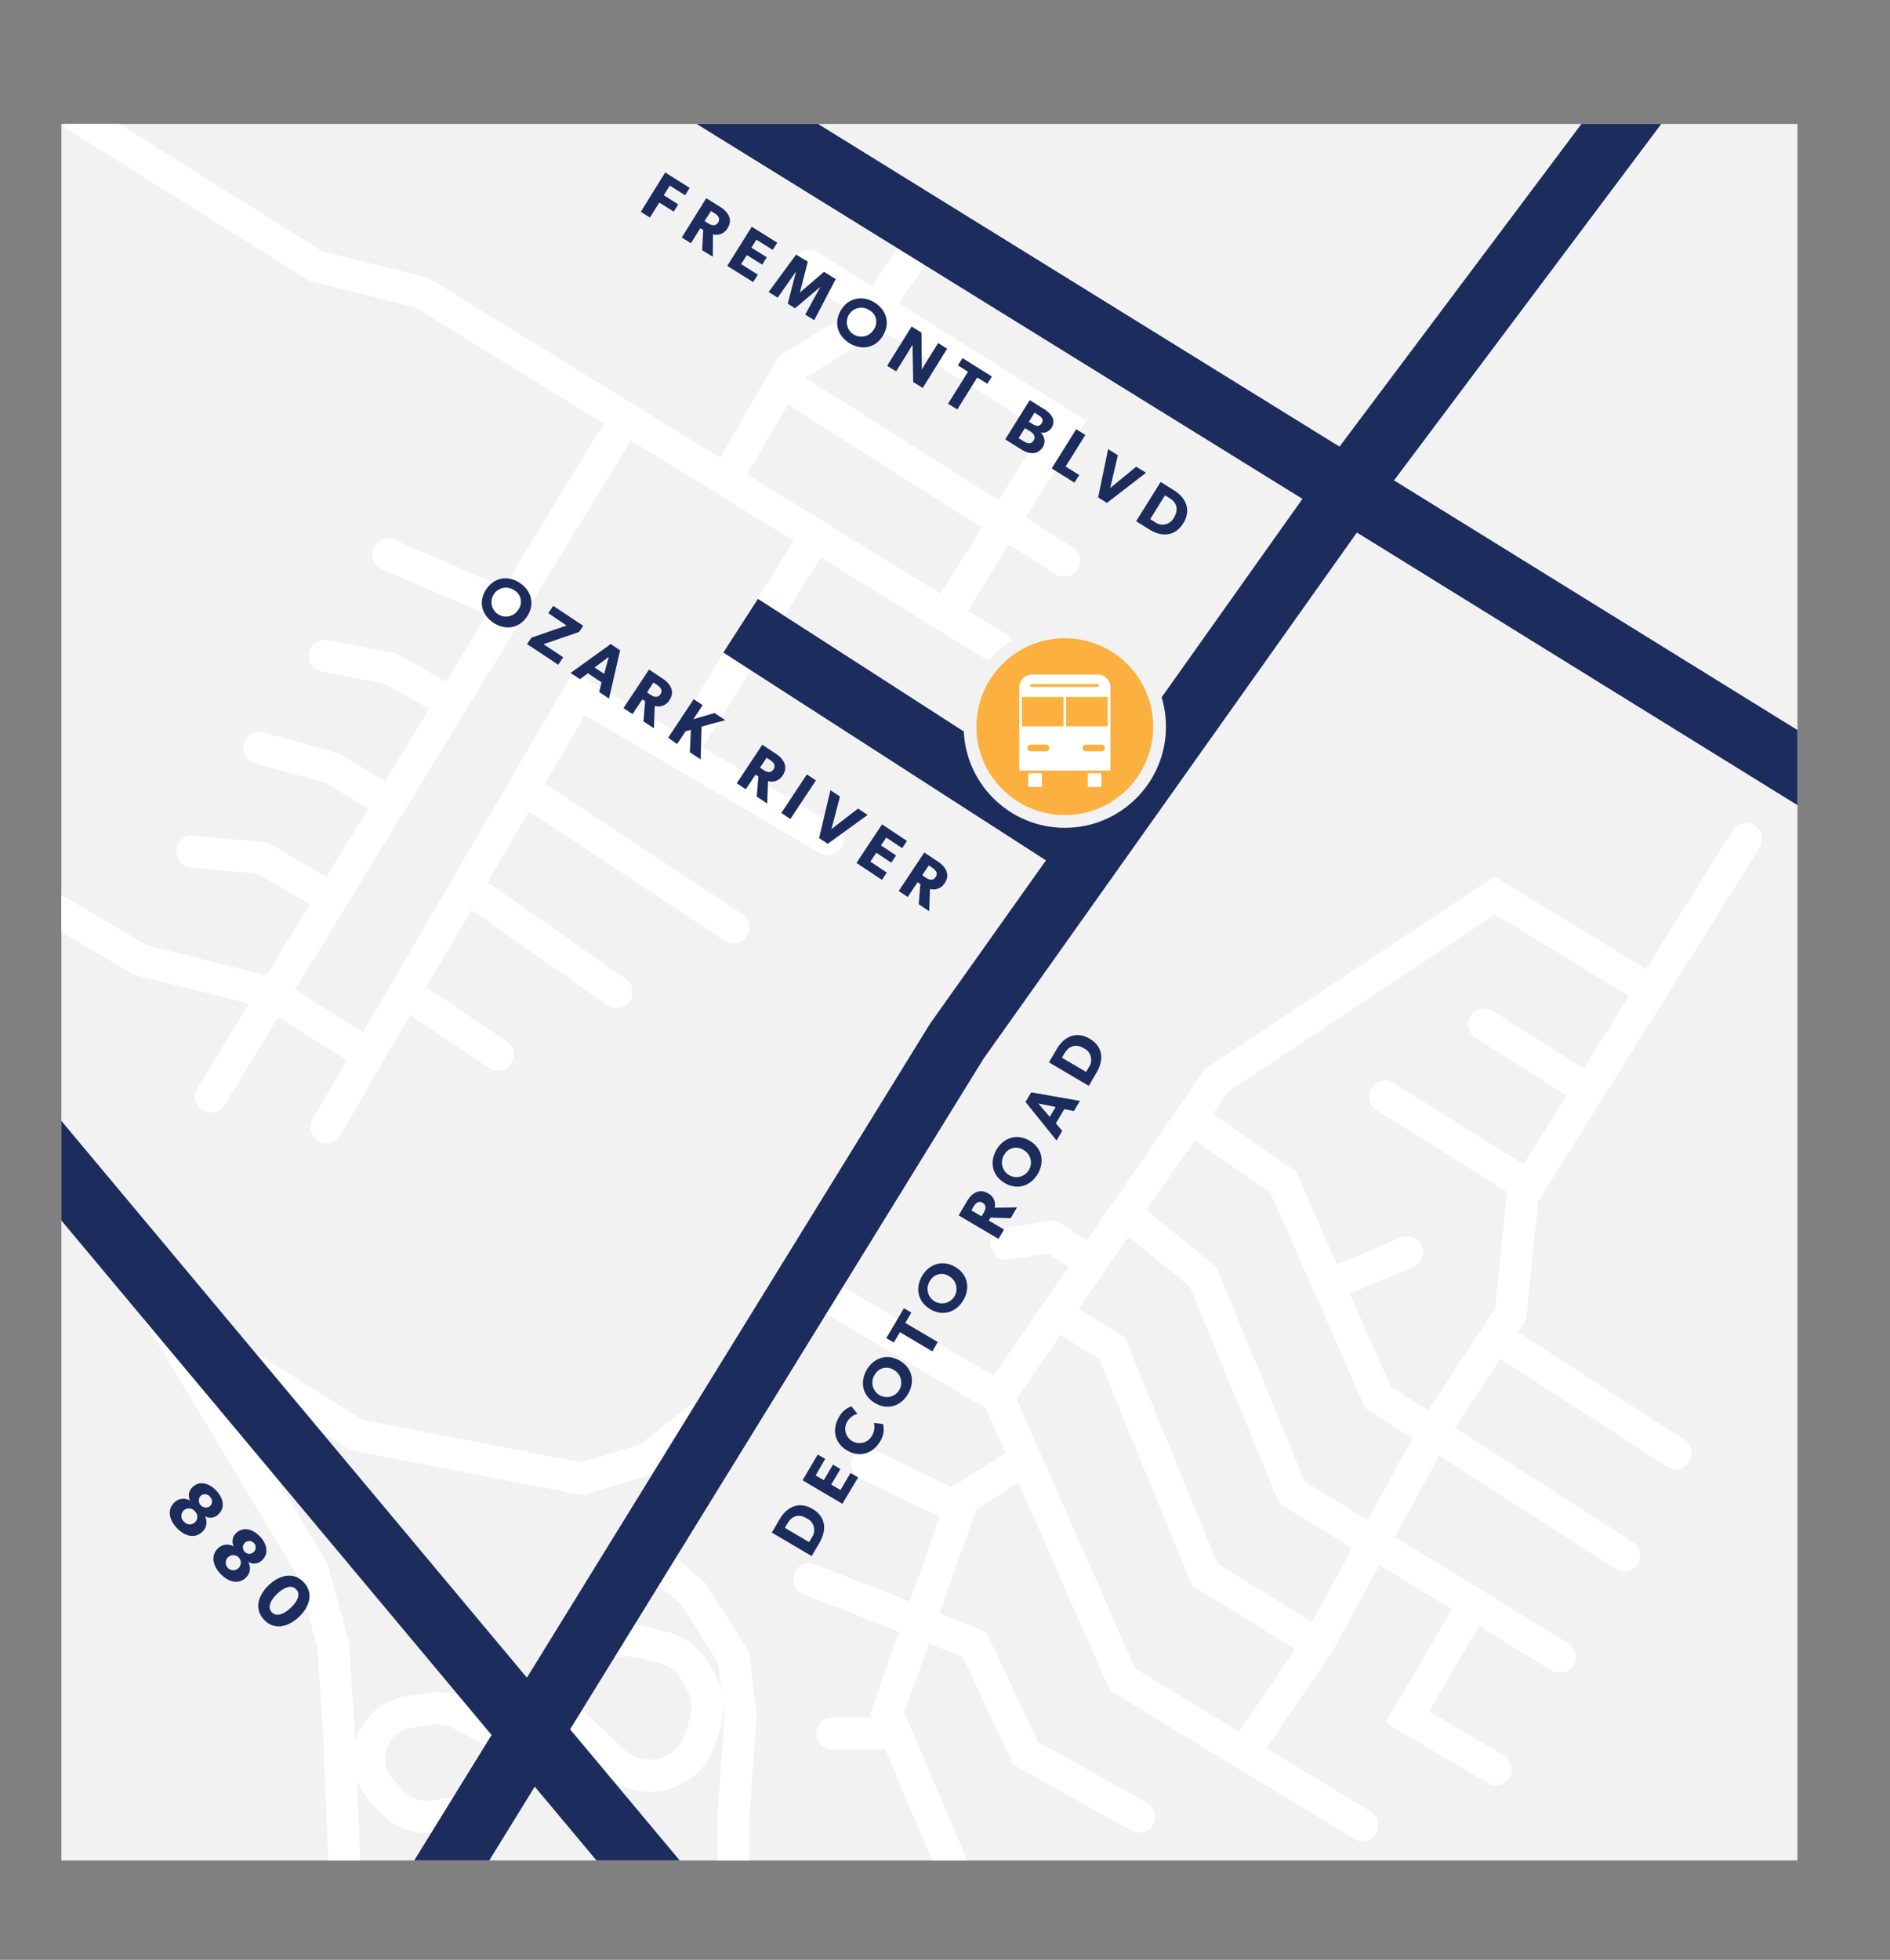 <?xml version="1.0" encoding="UTF-8"?>
<svg xmlns="http://www.w3.org/2000/svg" xmlns:xlink="http://www.w3.org/1999/xlink" viewBox="0 0 591.93 613.67">
  <rect x="0" y="0" width="591.93" height="613.67" fill="#808080" stroke="none"/>
  <defs>
    <style>.cls-1,.cls-4,.cls-6{fill:none;}.cls-2{clip-path:url(#clip-path);}.cls-3{fill:#f2f2f2;}.cls-4{stroke:#fff;stroke-linecap:round;stroke-width:10px;}.cls-4,.cls-6,.cls-7{stroke-miterlimit:10;}.cls-5{fill:#1b2c5d;}.cls-6{stroke:#1b2c5d;stroke-width:20px;}.cls-7{fill:#fbb040;stroke:#f2f2f2;stroke-width:4px;}.cls-8{fill:#fff;}</style>
    <clipPath id="clip-path">
      <rect class="cls-1" x="19.22" y="38.8" width="543.73" height="543.73"></rect>
    </clipPath>
  </defs>
  <g id="Layer_2" data-name="Layer 2">
    <g id="Layer_3" data-name="Layer 3">
      <g class="cls-2">
        <rect class="cls-3" x="19.22" y="38.8" width="543.73" height="543.73"></rect>
        <path class="cls-4" d="M151.63,566.08l-15.51,2.64A14.69,14.69,0,0,1,123,564.33l-3.4-3.59A14.73,14.73,0,0,1,116,547.07h0a14.72,14.72,0,0,1,12.06-11l6.91-1.05a14.67,14.67,0,0,1,9.06,1.53l19.47,10.26"></path>
        <polyline class="cls-4" points="62.7 418.56 111.72 449.36 182.39 463.03 202.71 456.87 234.29 432.02"></polyline>
        <polyline class="cls-4" points="201.36 485.43 217.03 498.99 229.7 518.78 231.96 536.86 229.7 568.83 229.7 593.14"></polyline>
        <polyline class="cls-4" points="108.28 593.14 106.17 542.86 104.33 514.85 97.86 491.6 32.29 382.19"></polyline>
        <path class="cls-4" d="M172.26,532.63,192,551.41a16.7,16.7,0,0,0,14.63,4.31h0A16.7,16.7,0,0,0,219.51,544l1.38-4.74a16.67,16.67,0,0,0-1.39-12.66L218,523.91a16.66,16.66,0,0,0-11-8.28L200,514a16.73,16.73,0,0,0-4.89-.36l-11.65.87"></path>
        <polyline class="cls-4" points="253.42 402.47 312.65 437.48 351.56 525.9 426.71 571.54"></polyline>
        <polyline class="cls-4" points="389.5 548.94 412.79 514.85 450.64 445.56 473.09 411.56 476.94 374.35 546.88 262.71"></polyline>
        <polyline class="cls-4" points="312.65 437.48 381.08 338.22 468.19 280.38 517.08 310.27"></polyline>
        <polyline class="cls-4" points="330.77 411.2 348.27 422.12 377.32 493.08 412.79 514.85"></polyline>
        <polyline class="cls-4" points="352.33 379.93 376.77 399.77 404.7 467.38 488.51 518.78"></polyline>
        <polyline class="cls-4" points="372.88 350.11 401.91 370.16 431.52 437.48 508.63 487.01"></polyline>
        <line class="cls-4" x1="468.47" y1="418.56" x2="524.83" y2="455.08"></line>
        <line class="cls-4" x1="433.76" y1="343.34" x2="478.72" y2="371.51"></line>
        <line class="cls-4" x1="464.79" y1="320.78" x2="497.55" y2="341.45"></line>
        <line class="cls-4" x1="416.12" y1="402.47" x2="440.76" y2="392.05"></line>
        <polyline class="cls-4" points="315.21 389.49 329.28 387.26 341.79 395.22"></polyline>
        <polyline class="cls-4" points="301.93 593.14 277.89 536.41 301.59 469.35 321.18 456.87"></polyline>
        <polyline class="cls-4" points="253.42 494.47 305.14 514.85 321.18 548.94 356.74 568.83"></polyline>
        <line class="cls-4" x1="271.7" y1="458.53" x2="300.52" y2="472.39"></line>
        <line class="cls-4" x1="260.67" y1="542.85" x2="280.62" y2="542.85"></line>
        <polyline class="cls-4" points="461.53 502.23 440.75 537.56 468.47 554.02"></polyline>
        <polyline class="cls-4" points="24.05 36.37 98.79 83.27 132 91.57 312.65 202.94"></polyline>
        <polyline class="cls-4" points="227.21 150.26 247.77 115.02 271.7 100.36 291.08 72.15"></polyline>
        <polyline class="cls-4" points="253.42 83.27 333.25 133.29 296.18 192.79"></polyline>
        <line class="cls-4" x1="245.06" y1="119.66" x2="333.25" y2="175.59"></line>
        <polyline class="cls-4" points="259.14 262.71 181.34 217.11 102.21 352.97"></polyline>
        <polyline class="cls-4" points="115.44 330.25 84.13 310.67 44.08 300.64 5 277.68"></polyline>
        <line class="cls-4" x1="66.06" y1="343.34" x2="195.96" y2="131"></line>
        <line class="cls-4" x1="126.85" y1="310.67" x2="155.94" y2="330.25"></line>
        <line class="cls-4" x1="146.06" y1="277.68" x2="193.14" y2="310.67"></line>
        <line class="cls-4" x1="163.96" y1="246.94" x2="229.7" y2="290.38"></line>
        <polyline class="cls-4" points="102.21 280.38 82.18 268.66 60.22 266.66"></polyline>
        <polyline class="cls-4" points="122.2 251.58 104.16 240.55 81.21 234.2"></polyline>
        <polyline class="cls-4" points="141.39 220.2 122.2 209.29 101.7 205.38"></polyline>
        <line class="cls-4" x1="159.79" y1="190.13" x2="121.55" y2="173.63"></line>
        <line class="cls-4" x1="213.1" y1="235.73" x2="255.47" y2="167.69"></line>
        <path class="cls-5" d="M55.4,478.46c-2.38-2.5-3.17-5.73-.79-8a4,4,0,0,1,4.92-.58l0,0a3.56,3.56,0,0,1,.83-4.28c2.18-2.07,5.18-1.18,7.36,1.12s2.91,5.31.74,7.38a3.51,3.51,0,0,1-4.3.65l0,0a3.94,3.94,0,0,1-.8,4.87C61,481.91,57.79,481,55.4,478.46ZM61,473.19a2.36,2.36,0,1,0-3.41,3.24A2.36,2.36,0,1,0,61,473.19Zm4.76-4.54a2,2,0,0,0-3-.19,2.2,2.2,0,0,0,3,3.16A2,2,0,0,0,65.71,468.65Z"></path>
        <path class="cls-5" d="M69.07,492.82c-2.38-2.5-3.17-5.73-.79-8a4,4,0,0,1,4.92-.57l0,0a3.54,3.54,0,0,1,.83-4.27c2.18-2.07,5.18-1.18,7.36,1.11s2.91,5.32.74,7.39a3.49,3.49,0,0,1-4.3.64l-.05.05A3.94,3.94,0,0,1,77,494C74.64,496.27,71.46,495.32,69.07,492.82Zm5.55-5.28a2.36,2.36,0,1,0,.06,3.48A2.34,2.34,0,0,0,74.62,487.54ZM79.38,483a2,2,0,1,0,.05,3A2,2,0,0,0,79.38,483Z"></path>
        <path class="cls-5" d="M82.72,507.2c-3.34-3.52-1.7-7.86,1.46-10.87s7.59-4.41,10.92-.92,1.71,7.85-1.45,10.86S86.05,510.69,82.72,507.2Zm10-9.56C91.28,496.1,89,497,86.86,499s-3.19,4.31-1.72,5.85,3.77.62,5.93-1.43S94.23,499.19,92.75,497.64Z"></path>
        <polyline class="cls-6" points="125.52 608.43 299.59 326.12 427.64 145.69 532.4 6"></polyline>
        <line class="cls-6" x1="193.14" y1="11.55" x2="586.67" y2="255.03"></line>
        <line class="cls-6" x1="7.85" y1="352.97" x2="208.71" y2="593.14"></line>
        <line class="cls-6" x1="341.79" y1="266.66" x2="231.96" y2="195.92"></line>
        <path class="cls-5" d="M256.69,483l-2.49,4.23-12.48-7.35,2.49-4.24c2.32-3.92,6.11-5.61,10.27-3.16S259,479,256.69,483Zm-10-6.09-.87,1.48,7.58,4.47.87-1.48a4,4,0,0,0-1.58-5.93C250.38,474,248.13,474.51,246.73,476.88Z"></path>
        <path class="cls-5" d="M263.83,470.87l-12.48-7.36,4.76-8.08,2.34,1.37-3,5.17,2.55,1.51,2.88-4.89,2.33,1.38-2.88,4.88,2.9,1.71,3.14-5.34,2.37,1.4Z"></path>
        <path class="cls-5" d="M275.59,451.4c-2.16,3.68-6.28,5.12-10.3,2.76s-4.72-6.71-2.57-10.35a7,7,0,0,1,3.93-3.45l1.89,2.33a5.57,5.57,0,0,0-3.2,2.45,4.46,4.46,0,0,0,7.69,4.53,5.31,5.31,0,0,0,.66-4.14l2.86.37A6.83,6.83,0,0,1,275.59,451.4Z"></path>
        <path class="cls-5" d="M284.38,436.5c-2.18,3.71-6.31,5.2-10.34,2.82s-4.74-6.72-2.56-10.43,6.33-5.18,10.36-2.81S286.57,432.79,284.38,436.5ZM274,430.37a4.53,4.53,0,1,0,6-1.37A4.17,4.17,0,0,0,274,430.37Z"></path>
        <path class="cls-5" d="M283.52,414.22l10.17,6L292,423.14l-10.16-6-1.9,3.22L277.58,419l5.52-9.37,2.32,1.36Z"></path>
        <path class="cls-5" d="M301.7,407.12c-2.19,3.71-6.31,5.2-10.34,2.82s-4.74-6.72-2.56-10.42,6.33-5.19,10.36-2.82S303.89,403.41,301.7,407.12ZM291.3,401a4.54,4.54,0,1,0,6-1.36A4.17,4.17,0,0,0,291.3,401Z"></path>
        <path class="cls-5" d="M316.54,381.45l-6.32-.2-.54.93,4.77,2.81-1.73,2.93-12.48-7.35,2.65-4.49c1.4-2.39,3.76-4.07,6.49-2.46a4,4,0,0,1,2.14,4.55l7-.12Zm-11.64-3.62-.68,1.16,3.2,1.88.68-1.15c.64-1.09.94-2.33-.35-3.09S305.54,376.74,304.9,377.83Z"></path>
        <path class="cls-5" d="M325,367.59c-2.19,3.71-6.31,5.2-10.34,2.83s-4.74-6.72-2.56-10.43,6.33-5.19,10.36-2.81S327.19,363.88,325,367.59Zm-10.4-6.13a4.54,4.54,0,1,0,6-1.36A4.18,4.18,0,0,0,314.6,361.46Z"></path>
        <path class="cls-5" d="M336.32,347.89l-3-.6-2.63,4.45,2,2.37-1.79,3-9.72-12.07,1.79-3,15.27,2.67Zm-11.11-2.36,3.57,4.2,1.83-3.11Z"></path>
        <path class="cls-5" d="M343.46,335.79,341,340l-12.48-7.36,2.5-4.23c2.31-3.93,6.11-5.61,10.27-3.16S345.78,331.84,343.46,335.79Zm-10-6.1-.88,1.49,7.58,4.46.87-1.48a4,4,0,0,0-1.57-5.92C337.15,326.85,334.89,327.33,333.5,329.69Z"></path>
        <circle class="cls-7" cx="333.49" cy="227.53" r="29.68"></circle>
        <g id="Layer_2-2" data-name="Layer 2">
          <g id="Layer_2-2-2" data-name="Layer 2-2">
            <rect class="cls-8" x="322" y="242.12" width="4.31" height="4.31"></rect>
            <rect class="cls-8" x="340.67" y="242.12" width="4.31" height="4.31"></rect>
            <path class="cls-8" d="M343.77,211.22H323.22a4,4,0,0,0-4,4v26.07h28.55V215.22A4,4,0,0,0,343.77,211.22Zm-20.7,3H343.7a.44.44,0,0,1,.43.43.43.43,0,0,1-.43.43H323.07a.43.43,0,0,1-.43-.43A.43.43,0,0,1,323.07,214.25Zm4.58,21h-4.87a1,1,0,1,1,0-2.06h4.87a1,1,0,1,1,0,2.06Zm5.42-7.8h-13v-9.2h13Zm11.91,7.8H340.1a1,1,0,0,1,0-2.06H345a1,1,0,0,1,0,2.06Zm1.92-7.8h-13v-9.2h13Z"></path>
          </g>
        </g>
        <path class="cls-5" d="M154.54,195c-3.58-2.38-4.85-6.57-2.26-10.47s7-4.38,10.54-2,4.85,6.6,2.26,10.5S158.13,197.36,154.54,195Zm6.68-10.05a4.53,4.53,0,1,0,1,6.11A4.17,4.17,0,0,0,161.22,184.92Z"></path>
        <path class="cls-5" d="M165.07,201.67l1.36-2,11-3.8L171.74,192l1.52-2.29,9.4,6.23-1.28,1.93-11.15,3.84,6.16,4.09-1.56,2.34Z"></path>
        <path class="cls-5" d="M187.66,216.67l.75-3-4.3-2.86-2.47,1.86-2.94-1.95,12.58-9.07,2.93,2-3.48,15.1Zm3-11L186.22,209l3,2Z"></path>
        <path class="cls-5" d="M201.53,225.88l.53-6.3-.89-.59-3.07,4.61-2.83-1.88,8-12.07,4.34,2.88c2.31,1.54,3.86,4,2.11,6.62a4.07,4.07,0,0,1-4.67,1.9l-.24,7Zm4.23-11.43-1.12-.74-2,3.1,1.12.74c1,.7,2.27,1.06,3.1-.19S206.81,215.15,205.76,214.45Z"></path>
        <path class="cls-5" d="M216.06,235.54l.32-7-1.67.43-2.63,4L209.26,231l8-12.07,2.81,1.87-2.93,4.41,6.66-1.94,3.35,2.23-7.44,2-.27,10.28Z"></path>
        <path class="cls-5" d="M237,249.42l.53-6.3-.89-.59-3.07,4.61-2.83-1.88,8-12.07,4.34,2.88c2.31,1.54,3.86,4,2.11,6.62a4.07,4.07,0,0,1-4.66,1.9l-.25,7ZM241.2,238l-1.11-.74-2.06,3.1,1.12.74c1,.7,2.27,1.06,3.1-.19S242.25,238.69,241.2,238Z"></path>
        <path class="cls-5" d="M244.7,254.56l8-12.07,2.83,1.88-8,12.07Z"></path>
        <path class="cls-5" d="M259.24,264.21l-2.7-1.79,3.54-15,3,2-2.69,10.19,8.34-6.44,3,2Z"></path>
        <path class="cls-5" d="M268.24,270.2l8-12.07,7.82,5.19-1.5,2.26-5-3.33-1.64,2.47,4.72,3.14-1.5,2.25L274.44,267l-1.86,2.79,5.16,3.43-1.52,2.29Z"></path>
        <path class="cls-5" d="M287.73,283.14l.53-6.3-.89-.6-3.07,4.62L281.47,279l8-12.07,4.34,2.88c2.31,1.54,3.86,4,2.11,6.62a4.06,4.06,0,0,1-4.66,1.9l-.25,7ZM292,271.71l-1.12-.74-2.06,3.09,1.12.75c1,.69,2.27,1.05,3.1-.19S293,272.41,292,271.71Z"></path>
        <path class="cls-5" d="M209.76,58.12l-1.88,3L212.41,64,211,66.26l-4.52-2.83-2.93,4.69-2.86-1.79L208.33,54,216,58.83l-1.43,2.3Z"></path>
        <path class="cls-5" d="M219.89,78.34l.36-6.32-.91-.57-2.94,4.71-2.88-1.8,7.67-12.29,4.42,2.75c2.35,1.47,4,3.87,2.29,6.56a4,4,0,0,1-4.6,2l-.06,7Zm3.92-11.55-1.14-.71-2,3.15,1.14.72c1.07.66,2.3,1,3.09-.28S224.88,67.46,223.81,66.79Z"></path>
        <path class="cls-5" d="M227.77,83.25,235.44,71l8,5L242,78.23l-5.1-3.18-1.56,2.51,4.81,3-1.44,2.3-4.81-3-1.78,2.85L237.35,86l-1.46,2.33Z"></path>
        <path class="cls-5" d="M252.19,98.5l4.74-8.68,0,0L249,96.53l-2.28-1.43,2.57-10-.05,0-5.67,8.1-2.84-1.77,8.6-11.71L253,81.92l-2.49,9.69,0,0,7.57-6.5,3.66,2.28L255,100.26Z"></path>
        <path class="cls-5" d="M266,107.44c-3.65-2.28-5-6.44-2.56-10.41s6.84-4.57,10.49-2.29,5,6.46,2.55,10.43S269.69,109.72,266,107.44Zm6.39-10.24a4.53,4.53,0,1,0,1.21,6.07A4.17,4.17,0,0,0,272.43,97.2Z"></path>
        <path class="cls-5" d="M286,119.62l-.2-11.7s-.86,1.51-1.68,2.81l-3.47,5.56-2.81-1.76,7.67-12.29,3.08,1.93.12,11.55s.81-1.42,1.62-2.72l3.48-5.58,2.82,1.76L289,121.47Z"></path>
        <path class="cls-5" d="M306.06,118.21l-6.25,10-2.89-1.8,6.25-10-3.17-2,1.43-2.28,9.22,5.76-1.42,2.28Z"></path>
        <path class="cls-5" d="M319.83,140.72l-5-3.14,7.67-12.29,4.19,2.62a7.88,7.88,0,0,1,2.7,2.4,3.27,3.27,0,0,1,0,3.56,3.39,3.39,0,0,1-3.49,1.59l0,0a3.53,3.53,0,0,1,.72,4.51C324.89,142.64,322.13,142.15,319.83,140.72Zm2.76-5.68-1.59-1-2,3.13,1.59,1c1.07.67,2.33,1.06,3.13-.22S323.65,135.7,322.59,135Zm2.62-5.08-1.2-.74-1.76,2.83,1.12.7c1,.63,2.1,1,2.86-.22S326.17,130.57,325.21,130Z"></path>
        <path class="cls-5" d="M329.38,146.68l7.67-12.29,2.87,1.79-6.18,9.9,4.26,2.66-1.49,2.39Z"></path>
        <path class="cls-5" d="M346.68,157.47l-2.75-1.71,3.12-15.13,3.06,1.91-2.4,10.26,8.15-6.67,3.05,1.9Z"></path>
        <path class="cls-5" d="M360,165.8l-4.17-2.6,7.67-12.29,4.17,2.6c3.87,2.42,5.46,6.26,2.9,10.35S363.9,168.23,360,165.8Zm6.34-9.8-1.46-.91-4.66,7.46,1.46.91a4,4,0,0,0,6-1.42C369.11,159.72,368.7,157.46,366.36,156Z"></path>
      </g>
    </g>
  </g>
</svg>
